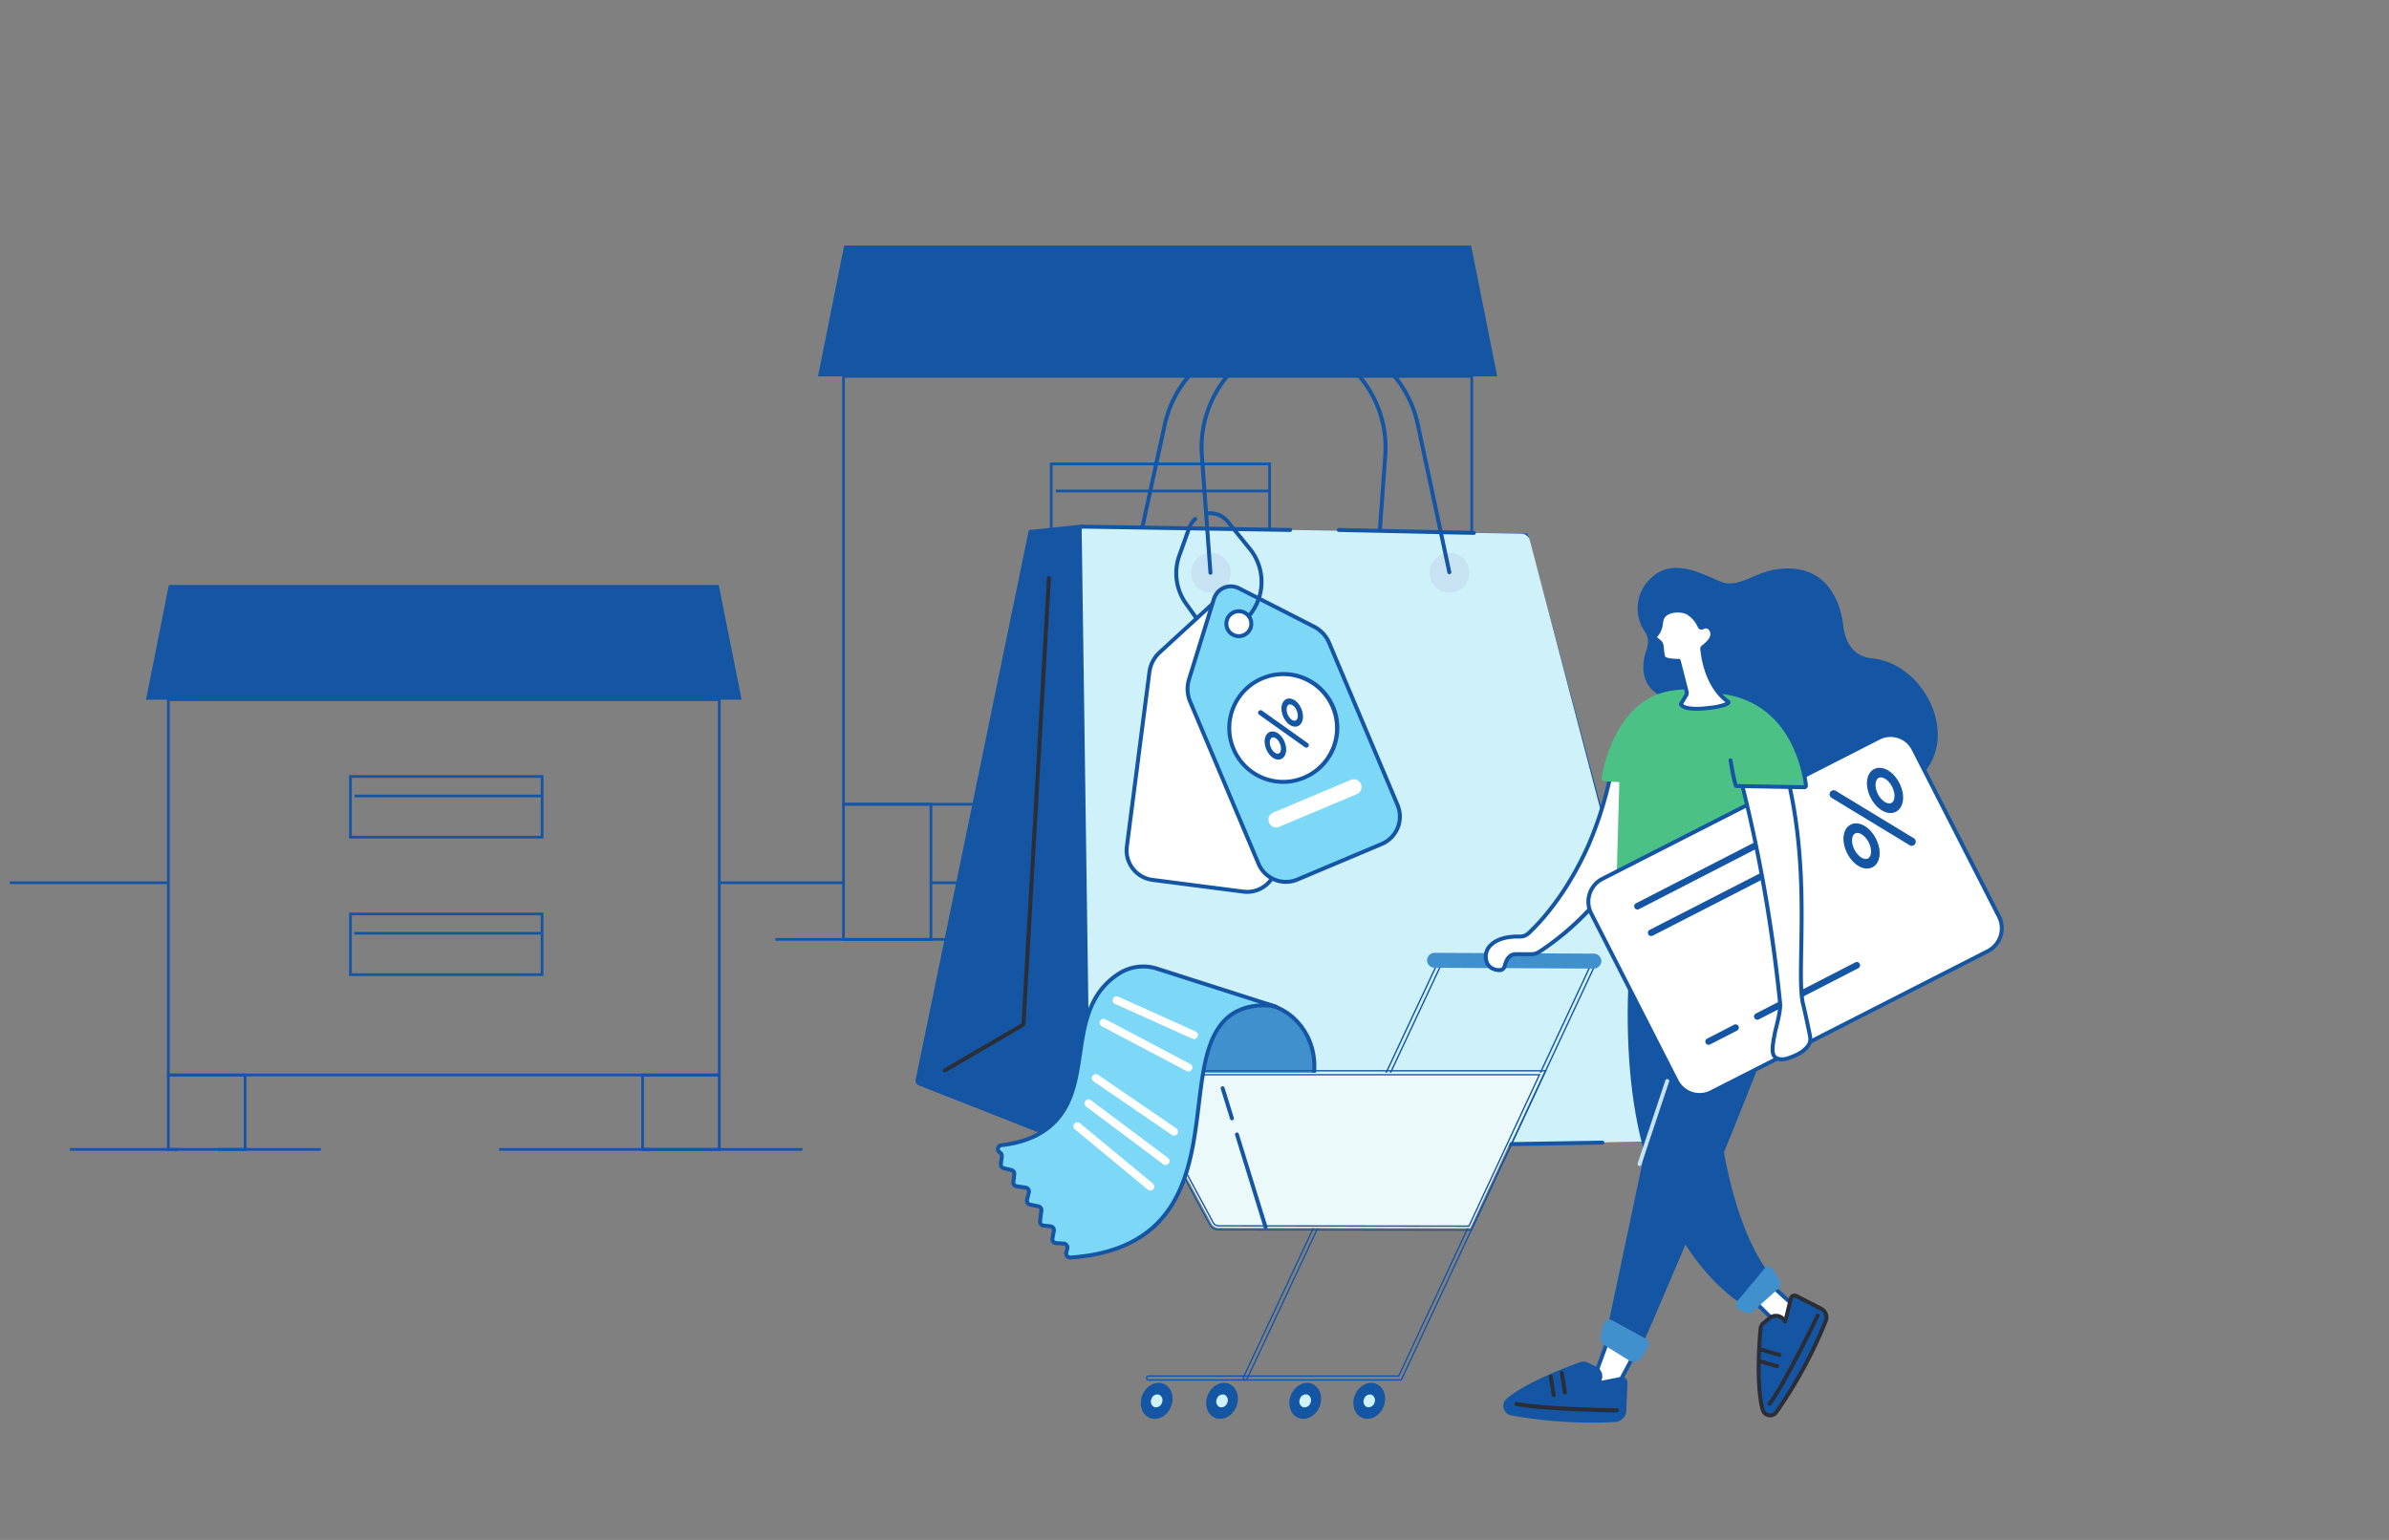 <svg xmlns="http://www.w3.org/2000/svg" xmlns:xlink="http://www.w3.org/1999/xlink" width="743.316" height="479.278" viewBox="0 0 743.316 479.278">
  <rect x="0" y="0" width="743.316" height="479.278" fill="#808080" stroke="none"/>
  <defs>
    <clipPath id="clip-path">
      <path id="Path_14860" data-name="Path 14860" d="M0,310.508H743.316V-168.77H0Z" transform="translate(0 168.77)" fill="none"/>
    </clipPath>
  </defs>
  <g id="Group_10448" data-name="Group 10448" transform="translate(0 168.77)">
    <g id="Group_10334" data-name="Group 10334" transform="translate(262.446 -51.623)">
      <path id="Path_14747" data-name="Path 14747" d="M0,86.27H195.471V-46.89H0Z" transform="translate(0 46.89)" fill="none" stroke="#1455a4" stroke-width="0.843"/>
    </g>
    <g id="Group_10335" data-name="Group 10335" transform="translate(430.712 81.537)">
      <path id="Path_14748" data-name="Path 14748" d="M17.626,27.248H-9.58V-14.81H17.626Z" transform="translate(9.58 14.81)" fill="none" stroke="#1455a4" stroke-width="0.843"/>
    </g>
    <g id="Group_10336" data-name="Group 10336" transform="translate(262.447 81.536)">
      <path id="Path_14749" data-name="Path 14749" d="M17.626,27.248H-9.58V-14.81H17.626Z" transform="translate(9.58 14.81)" fill="none" stroke="#1455a4" stroke-width="0.843"/>
    </g>
    <g id="Group_10447" data-name="Group 10447" transform="translate(0 -168.77)" clip-path="url(#clip-path)">
      <g id="Group_10337" data-name="Group 10337" transform="translate(254.515 76.417)">
        <path id="Path_14750" data-name="Path 14750" d="M0,26.387H211.334Q207.258,6.012,203.2-14.342H8.136Q4.055,6.015,0,26.387" transform="translate(0 14.342)" fill="#1455a4"/>
      </g>
      <g id="Group_10338" data-name="Group 10338" transform="translate(327.069 144.387)">
        <path id="Path_14751" data-name="Path 14751" d="M0,13.951H67.963V-7.583H0Z" transform="translate(0 7.583)" fill="none" stroke="#1455a4" stroke-width="0.843"/>
      </g>
      <g id="Group_10339" data-name="Group 10339" transform="translate(327.069 193.178)">
        <path id="Path_14752" data-name="Path 14752" d="M4.789,13.951H65.363V-7.583H-2.6V13.951H4.789" transform="translate(2.603 7.583)" fill="none" stroke="#1455a4" stroke-width="0.843"/>
      </g>
      <g id="Group_10340" data-name="Group 10340" transform="translate(328.401 202.055)">
        <path id="Path_14753" data-name="Path 14753" d="M43.168,0H-23.463" transform="translate(23.463)" fill="none" stroke="#1455a4" stroke-width="0.843"/>
      </g>
      <g id="Group_10341" data-name="Group 10341" transform="translate(328.52 152.807)">
        <path id="Path_14754" data-name="Path 14754" d="M43.168,0H-23.463" transform="translate(23.463)" fill="none" stroke="#1455a4" stroke-width="0.843"/>
      </g>
      <g id="Group_10342" data-name="Group 10342" transform="translate(52.378 217.769)">
        <path id="Path_14755" data-name="Path 14755" d="M0,75.663H171.421V-41.125H0Z" transform="translate(0 41.125)" fill="none" stroke="#1455a4" stroke-width="0.843"/>
      </g>
      <g id="Group_10343" data-name="Group 10343" transform="translate(199.932 334.556)">
        <path id="Path_14756" data-name="Path 14756" d="M15.462,15.013H-8.4V-8.16H15.462Z" transform="translate(8.404 8.16)" fill="none" stroke="#1455a4" stroke-width="0.843"/>
      </g>
      <g id="Group_10344" data-name="Group 10344" transform="translate(52.377 334.556)">
        <path id="Path_14757" data-name="Path 14757" d="M15.462,15.013H-8.4V-8.16H15.462Z" transform="translate(8.404 8.16)" fill="none" stroke="#1455a4" stroke-width="0.843"/>
      </g>
      <g id="Group_10345" data-name="Group 10345" transform="translate(45.424 182.057)">
        <path id="Path_14758" data-name="Path 14758" d="M0,23.136H185.327q-3.57-17.874-7.122-35.711H7.122Q3.553,5.269,0,23.136" transform="translate(0 12.575)" fill="#1455a4"/>
      </g>
      <g id="Group_10346" data-name="Group 10346" transform="translate(109.035 241.663)">
        <path id="Path_14759" data-name="Path 14759" d="M0,12.237H59.628V-6.651H0Z" transform="translate(0 6.651)" fill="none" stroke="#1455a4" stroke-width="0.843"/>
      </g>
      <g id="Group_10347" data-name="Group 10347" transform="translate(109.034 284.449)">
        <path id="Path_14760" data-name="Path 14760" d="M4.21,12.235H57.34V-6.65H-2.288V12.235Z" transform="translate(2.288 6.65)" fill="none" stroke="#1455a4" stroke-width="0.843"/>
      </g>
      <g id="Group_10348" data-name="Group 10348" transform="translate(110.214 290.456)">
        <path id="Path_14761" data-name="Path 14761" d="M37.865,0H-20.581" transform="translate(20.581 0)" fill="none" stroke="#1455a4" stroke-width="0.843"/>
      </g>
      <g id="Group_10349" data-name="Group 10349" transform="translate(110.316 247.724)">
        <path id="Path_14762" data-name="Path 14762" d="M37.854,0H-20.575" transform="translate(20.575)" fill="none" stroke="#1455a4" stroke-width="0.843"/>
      </g>
      <g id="Group_10350" data-name="Group 10350" transform="translate(289.651 274.745)">
        <path id="Path_14763" data-name="Path 14763" d="M91.388,0H-49.672" transform="translate(49.672 0)" fill="none" stroke="#1455a4" stroke-width="0.843"/>
      </g>
      <g id="Group_10351" data-name="Group 10351" transform="translate(3.095 274.745)">
        <path id="Path_14764" data-name="Path 14764" d="M31.928,0H-17.354" transform="translate(17.354 0)" fill="none" stroke="#1455a4" stroke-width="0.843"/>
      </g>
      <g id="Group_10352" data-name="Group 10352" transform="translate(223.799 274.745)">
        <path id="Path_14765" data-name="Path 14765" d="M25.038,0H-13.609" transform="translate(13.609 0)" fill="none" stroke="#1455a4" stroke-width="0.843"/>
      </g>
      <g id="Group_10353" data-name="Group 10353" transform="translate(401.632 292.364)">
        <path id="Path_14766" data-name="Path 14766" d="M53.151,0h-82.04" transform="translate(28.889 0)" fill="none" stroke="#1455a4" stroke-width="0.843"/>
      </g>
      <g id="Group_10354" data-name="Group 10354" transform="translate(241.25 292.364)">
        <path id="Path_14767" data-name="Path 14767" d="M47.891,0H-26.03" transform="translate(26.03 0)" fill="none" stroke="#1455a4" stroke-width="0.843"/>
      </g>
      <g id="Group_10355" data-name="Group 10355" transform="translate(155.31 357.729)">
        <path id="Path_14768" data-name="Path 14768" d="M30.32,0h-46.8" transform="translate(16.48)" fill="none" stroke="#1455a4" stroke-width="0.843"/>
      </g>
      <g id="Group_10356" data-name="Group 10356" transform="translate(21.73 357.729)">
        <path id="Path_14769" data-name="Path 14769" d="M21.8,0H-11.85" transform="translate(11.85)" fill="none" stroke="#1455a4" stroke-width="0.843"/>
      </g>
      <g id="Group_10357" data-name="Group 10357" transform="translate(199.934 357.729)">
        <path id="Path_14770" data-name="Path 14770" d="M32.223,0H-17.514" transform="translate(17.514)" fill="none" stroke="#1455a4" stroke-width="0.843"/>
      </g>
      <g id="Group_10358" data-name="Group 10358" transform="translate(67.888 357.729)">
        <path id="Path_14771" data-name="Path 14771" d="M20.7,0H-11.25" transform="translate(11.25)" fill="none" stroke="#1455a4" stroke-width="0.843"/>
      </g>
      <g id="Group_10359" data-name="Group 10359" transform="translate(352.25 104.088)">
        <path id="Path_14772" data-name="Path 14772" d="M.4,46.92a.612.612,0,0,0,.6-.483L10.571,2.553A34.493,34.493,0,0,1,42.953-24.275a.615.615,0,0,0,.6-.63.6.6,0,0,0-.63-.6A35.551,35.551,0,0,0,9.372,2.292L-.2,46.176a.617.617,0,0,0,.471.73A.681.681,0,0,0,.4,46.92" transform="translate(0.217 25.502)" fill="#1455a4"/>
      </g>
      <g id="Group_10360" data-name="Group 10360" transform="translate(408.032 106.285)">
        <path id="Path_14773" data-name="Path 14773" d="M13.417,43.637a.618.618,0,0,0,.611-.571l2.261-31.09A34.962,34.962,0,0,0,6.919-14.653,34.954,34.954,0,0,0-6.462-23.678a.616.616,0,0,0-.792.358.618.618,0,0,0,.361.792,33.732,33.732,0,0,1,12.916,8.71,33.788,33.788,0,0,1,9.042,25.706L12.8,42.978a.616.616,0,0,0,.565.659h.048" transform="translate(7.292 23.718)" fill="#1455a4"/>
      </g>
      <g id="Group_10361" data-name="Group 10361" transform="translate(285.473 163.887)">
        <path id="Path_14774" data-name="Path 14774" d="M33.067,0l-15.9,1.67L-17.956,172.3a.906.906,0,0,0,.571,1.022l53.014,20.856c.1.037-2.3-194.378-2.562-194.182" transform="translate(17.973 0)" fill="#1455a4"/>
      </g>
      <g id="Group_10362" data-name="Group 10362" transform="translate(284.86 163.274)">
        <path id="Path_14775" data-name="Path 14775" d="M35.122,126.6a.611.611,0,0,0,.525-.3c.128-.213.128-.213-.23-30.7-.222-18.916-.523-43.222-.824-66.688-.239-18.7-.591-45.457-.892-66.7-.136-9.525-.25-16.934-.335-22.014-.145-8.63-.145-8.63-.395-8.852a.613.613,0,0,0-.474-.153l-15.9,1.67a.616.616,0,0,0-.534.488L-19.059,103.982a1.516,1.516,0,0,0,.951,1.724L34.9,126.556a.613.613,0,0,0,.222.043M31.989-67.518c.378,11.479,2.411,179.06,2.519,192.6l-52.173-20.521a.29.29,0,0,1-.19-.335L17.177-65.961Z" transform="translate(19.09 68.81)" fill="#1455a4"/>
      </g>
      <g id="Group_10363" data-name="Group 10363" transform="translate(337.282 164.159)">
        <path id="Path_14776" data-name="Path 14776" d="M89.4,1.233l-138-1.9,2.7,192.489,186.173-1.306Z" transform="translate(48.593 0.67)" fill="#1455a4"/>
      </g>
      <g id="Group_10364" data-name="Group 10364" transform="translate(335.941 163.908)">
        <path id="Path_14777" data-name="Path 14777" d="M2.335,125.881h.017L187.8,122.769,138.791-64.137a2.81,2.81,0,0,0-2.675-2.1L-.349-68.42A.885.885,0,0,0-1-68.156a.9.9,0,0,0-.267.653l2.7,192.492a.9.9,0,0,0,.9.892" transform="translate(1.269 68.42)" fill="#cff1fa"/>
      </g>
      <g id="Group_10365" data-name="Group 10365" transform="translate(335.327 163.292)">
        <path id="Path_14778" data-name="Path 14778" d="M2.732,126.678l159.022-2.6a.613.613,0,0,0-.014-1.227h-.009l-158.991,2.6a.292.292,0,0,1-.207-.082.275.275,0,0,1-.091-.207L-.258-67.328a.276.276,0,0,1,.085-.21.3.3,0,0,1,.2-.088s.006,0,.006,0l64.558,1.031H64.6a.616.616,0,0,0,.613-.6.613.613,0,0,0-.6-.625L.057-68.853a1.578,1.578,0,0,0-1.1.446,1.514,1.514,0,0,0-.446,1.1l2.7,192.489a1.517,1.517,0,0,0,1.516,1.5M121.761-65.678a.607.607,0,0,0,.611-.6.612.612,0,0,0-.6-.628l-41.984-.914h-.014a.616.616,0,0,0-.613.6.613.613,0,0,0,.6.625l41.981.914Z" transform="translate(1.485 68.853)" fill="#1455a4"/>
      </g>
      <g id="Group_10366" data-name="Group 10366" transform="translate(444.781 172.079)">
        <path id="Path_14779" data-name="Path 14779" d="M4.013,8.022A6.191,6.191,0,1,0-2.181,1.831,6.2,6.2,0,0,0,4.013,8.022" transform="translate(2.181 4.36)" fill="#c7e3f3"/>
      </g>
      <g id="Group_10367" data-name="Group 10367" transform="translate(370.608 172.079)">
        <path id="Path_14780" data-name="Path 14780" d="M4.011,8.022A6.191,6.191,0,1,0-2.18,1.831,6.2,6.2,0,0,0,4.011,8.022" transform="translate(2.18 4.36)" fill="#c7e3f3"/>
      </g>
      <g id="Group_10368" data-name="Group 10368" transform="translate(373.256 104.077)">
        <path id="Path_14781" data-name="Path 14781" d="M2.179,48.457h.045A.618.618,0,0,0,2.79,47.8L.134,11.474A34.225,34.225,0,0,1,8.989-14.235,32.757,32.757,0,0,1,33.449-25.111c15.585,0,29.307,11.285,32.63,26.836l9.834,46.082a.613.613,0,1,0,1.2-.256L67.277,1.47C63.838-14.644,49.607-26.338,33.449-26.338A33.975,33.975,0,0,0,8.08-15.061a35.425,35.425,0,0,0-9.17,26.623L1.566,47.889a.616.616,0,0,0,.613.568" transform="translate(1.184 26.338)" fill="#1455a4"/>
      </g>
      <g id="Group_10369" data-name="Group 10369" transform="translate(293.374 179.345)">
        <path id="Path_14782" data-name="Path 14782" d="M.4,100.034A.585.585,0,0,0,.7,99.951L24.737,85.928a1.519,1.519,0,0,0,.747-1.2L33.393-53.723a.615.615,0,0,0-.576-.647.613.613,0,0,0-.65.576l-7.9,138.442a.285.285,0,0,1-.145.219L.085,98.889a.621.621,0,0,0-.219.841.616.616,0,0,0,.531.3" transform="translate(0.216 54.371)" fill="#2b2e34"/>
      </g>
      <g id="Group_10370" data-name="Group 10370" transform="translate(382.569 190.144)">
        <path id="Path_14783" data-name="Path 14783" d="M1.943,4.719A3.673,3.673,0,1,0-.993.439a3.671,3.671,0,0,0,2.936,4.28" transform="translate(1.056 2.565)" fill="#fff"/>
      </g>
      <g id="Group_10371" data-name="Group 10371" transform="translate(350.533 183.838)">
        <path id="Path_14784" data-name="Path 14784" d="M25.075,60.676a9.257,9.257,0,0,0,7.94-7.991l7.023-54.3a10.11,10.11,0,0,0-1.516-6.745L24.34-30.449a5.5,5.5,0,0,0-3.927-2.485,5.5,5.5,0,0,0-4.427,1.406L-3.351-13.776a10.112,10.112,0,0,0-3.178,6.14l-7.023,54.3A9.27,9.27,0,0,0-5.561,57.032L22.65,60.678a9.243,9.243,0,0,0,2.425,0M19.427-17.477a3.886,3.886,0,0,0,3.334-3.348,3.858,3.858,0,0,0-.778-2.865,3.841,3.841,0,0,0-2.573-1.48,3.883,3.883,0,0,0-4.345,3.351,3.838,3.838,0,0,0,.775,2.865,3.853,3.853,0,0,0,2.576,1.48,4.013,4.013,0,0,0,1.011,0" transform="translate(13.629 32.979)" fill="#fff"/>
      </g>
      <g id="Group_10372" data-name="Group 10372" transform="translate(349.918 183.225)">
        <path id="Path_14785" data-name="Path 14785" d="M24.685,61.523a9.761,9.761,0,0,0,6.006-2.056,9.8,9.8,0,0,0,3.763-6.549l7.017-54.3a10.7,10.7,0,0,0-1.6-7.154L25.682-30.627a6.1,6.1,0,0,0-4.359-2.76A6.092,6.092,0,0,0,16.4-31.828L-2.935-14.074A10.714,10.714,0,0,0-6.312-7.565l-7.023,54.3a9.81,9.81,0,0,0,1.977,7.29A9.8,9.8,0,0,0-4.81,57.794L23.4,61.44a9.678,9.678,0,0,0,1.284.082M20.533-32.212a5.256,5.256,0,0,1,.63.04,4.9,4.9,0,0,1,3.49,2.207L38.833-7.877a9.486,9.486,0,0,1,1.426,6.336l-7.026,54.3a8.624,8.624,0,0,1-9.675,7.46L-4.654,56.576a8.567,8.567,0,0,1-5.731-3.3,8.584,8.584,0,0,1-1.729-6.384L-5.1-7.406a9.5,9.5,0,0,1,2.99-5.765L17.227-30.922a4.885,4.885,0,0,1,3.306-1.289m-.789,15.534a4.538,4.538,0,0,0,.588-.037A4.5,4.5,0,0,0,24.2-20.594a4.47,4.47,0,0,0-.9-3.32,4.456,4.456,0,0,0-2.979-1.712,4.506,4.506,0,0,0-5.035,3.879,4.465,4.465,0,0,0,.9,3.32,4.479,4.479,0,0,0,2.982,1.715,5,5,0,0,0,.582.034m.429-1.252a3.268,3.268,0,0,1-.849,0,3.238,3.238,0,0,1-2.17-1.247,3.264,3.264,0,0,1-.656-2.411,3.28,3.28,0,0,1,3.663-2.823,3.268,3.268,0,0,1,2.167,1.247,3.23,3.23,0,0,1,.65,2.414,3.272,3.272,0,0,1-2.806,2.82" transform="translate(13.417 33.439)" fill="#1455a4"/>
      </g>
      <g id="Group_10373" data-name="Group 10373" transform="translate(369.5 182.488)">
        <path id="Path_14786" data-name="Path 14786" d="M20.283,59.566a9.332,9.332,0,0,0,2.888-.7L49.38,47.809a9.269,9.269,0,0,0,4.93-12.126L33.031-14.769a10.09,10.09,0,0,0-4.706-5.063L4.951-31.774a5.5,5.5,0,0,0-4.643-.168A5.489,5.489,0,0,0-2.808-28.5L-10.572-3.427a10.1,10.1,0,0,0,.338,6.906l21.279,50.45a9.268,9.268,0,0,0,9.238,5.637" transform="translate(11.024 32.376)" fill="#7cd8f6"/>
      </g>
      <g id="Group_10374" data-name="Group 10374" transform="translate(368.886 181.874)">
        <path id="Path_14787" data-name="Path 14787" d="M20.214,60.38c.253,0,.511-.009.77-.031a9.918,9.918,0,0,0,3.076-.75L50.268,48.547a9.881,9.881,0,0,0,5.257-12.93L34.248-14.833a10.707,10.707,0,0,0-4.99-5.373L5.879-32.147a6.1,6.1,0,0,0-5.157-.19,6.1,6.1,0,0,0-3.465,3.828L-10.51-3.434a10.726,10.726,0,0,0,.363,7.324L11.129,54.34a9.887,9.887,0,0,0,9.085,6.04M3.1-31.591a4.882,4.882,0,0,1,2.226.537L28.7-19.112a9.481,9.481,0,0,1,4.419,4.754L54.4,36.094a8.664,8.664,0,0,1-4.606,11.322L23.582,58.469a8.754,8.754,0,0,1-2.7.659,8.649,8.649,0,0,1-8.622-5.265L-9.019,3.413a9.51,9.51,0,0,1-.318-6.486l7.764-25.073A4.879,4.879,0,0,1,1.2-31.2a4.853,4.853,0,0,1,1.9-.386" transform="translate(10.987 32.818)" fill="#1455a4"/>
      </g>
      <g id="Group_10375" data-name="Group 10375" transform="translate(381.569 190.233)">
        <path id="Path_14788" data-name="Path 14788" d="M2.711,5.02a3.946,3.946,0,0,0,1.207-.293A3.88,3.88,0,0,0,.9-2.423,3.861,3.861,0,0,0-1.188-.31a3.881,3.881,0,0,0,3.9,5.33" transform="translate(1.473 2.728)" fill="#fff"/>
      </g>
      <g id="Group_10376" data-name="Group 10376" transform="translate(380.956 189.618)">
        <path id="Path_14789" data-name="Path 14789" d="M2.912,5.823c.114,0,.233-.006.352-.014a4.5,4.5,0,0,0,1.394-.338A4.493,4.493,0,0,0,7.052-.416,4.479,4.479,0,0,0,4.6-2.832a4.47,4.47,0,0,0-3.439.023A4.447,4.447,0,0,0-1.249-.362a4.49,4.49,0,0,0,4.16,6.185M3.17,4.585A3.265,3.265,0,0,1,1.642-1.679,3.272,3.272,0,0,1,5.922.061,3.261,3.261,0,0,1,4.181,4.338a3.141,3.141,0,0,1-1.011.247" transform="translate(1.583 3.165)" fill="#1455a4"/>
      </g>
      <g id="Group_10377" data-name="Group 10377" transform="translate(382.484 209.814)">
        <path id="Path_14790" data-name="Path 14790" d="M.857,15.078A16.757,16.757,0,1,0,9.782-6.873,16.756,16.756,0,0,0,.857,15.078" transform="translate(0.466 8.196)" fill="#fff"/>
      </g>
      <g id="Group_10378" data-name="Group 10378" transform="translate(381.864 209.206)">
        <path id="Path_14791" data-name="Path 14791" d="M11.26,22.514a17.317,17.317,0,0,0,6.75-1.374A17.371,17.371,0,1,0,4.51-10.871,17.281,17.281,0,0,0-4.834-1.412a17.279,17.279,0,0,0,.088,13.3,17.258,17.258,0,0,0,9.459,9.34,17.354,17.354,0,0,0,6.546,1.289M11.237-11.01a16.145,16.145,0,0,1,6.3,31.019,16.144,16.144,0,0,1-21.151-8.6A16.041,16.041,0,0,1-3.695-.949,16.142,16.142,0,0,1,11.237-11.01" transform="translate(6.12 12.237)" fill="#1455a4"/>
      </g>
      <g id="Group_10379" data-name="Group 10379" transform="translate(393.47 227.634)">
        <path id="Path_14792" data-name="Path 14792" d="M3.327,5.577C4.918,4.907,5.386,2.53,4.392.164S1.368-3.528-.225-2.858-2.281.19-1.285,2.555,1.737,6.247,3.327,5.577M.51-1.114c.764-.324,1.886.54,2.448,1.88s.4,2.746-.363,3.067S.709,3.294.144,1.953-.257-.793.51-1.114" transform="translate(1.808 3.031)" fill="#1455a4"/>
      </g>
      <g id="Group_10380" data-name="Group 10380" transform="translate(398.705 217.381)">
        <path id="Path_14793" data-name="Path 14793" d="M3.328,5.577C4.921,4.907,5.387,2.53,4.387.164S1.365-3.528-.228-2.858-2.281.192-1.284,2.555,1.737,6.247,3.328,5.577M.511-1.114c.764-.324,1.886.54,2.448,1.88s.4,2.746-.363,3.067S.709,3.294.141,1.953s-.4-2.746.369-3.067" transform="translate(1.809 3.031)" fill="#1455a4"/>
      </g>
      <g id="Group_10381" data-name="Group 10381" transform="translate(391.448 221.027)">
        <path id="Path_14794" data-name="Path 14794" d="M9.426,7.467-4.8-2.648A.777.777,0,0,1-4.649-4h0a.777.777,0,0,1,.753.082L10.326,6.2a.777.777,0,0,1-.9,1.267" transform="translate(5.123 4.059)" fill="#1455a4"/>
      </g>
      <g id="Group_10382" data-name="Group 10382" transform="translate(394.641 242.532)">
        <path id="Path_14795" data-name="Path 14795" d="M2.158,9.6l24.2-10.2A2.4,2.4,0,0,0,27.628-3.75a2.4,2.4,0,0,0-3.141-1.278L.292,5.178A2.4,2.4,0,0,0,2.158,9.6" transform="translate(1.173 5.216)" fill="#fff"/>
      </g>
      <g id="Group_10383" data-name="Group 10383" transform="translate(365.37 160.912)">
        <path id="Path_14796" data-name="Path 14796" d="M4.468,20.8a.609.609,0,0,0,.358-.114.617.617,0,0,0,.142-.858L1.719,15.281A15.669,15.669,0,0,1-.286.894L2.761-7.625A6.346,6.346,0,0,1,4.5-10.235.612.612,0,0,0,4.55-11.1a.612.612,0,0,0-.866-.048A7.537,7.537,0,0,0,1.605-8.037L-1.442.48A16.9,16.9,0,0,0,.722,15.994l3.246,4.552a.616.616,0,0,0,.5.256" transform="translate(2.428 11.306)" fill="#1455a4"/>
      </g>
      <g id="Group_10384" data-name="Group 10384" transform="translate(374.772 159.132)">
        <path id="Path_14797" data-name="Path 14797" d="M8.964,21.477a.619.619,0,0,0,.466-.213A16.9,16.9,0,0,0,9.708-.373L2.824-8.855a7.522,7.522,0,0,0-7.182-2.706.618.618,0,0,0-.505.71.615.615,0,0,0,.71.5A6.292,6.292,0,0,1,1.87-8.083L8.756.4A15.666,15.666,0,0,1,8.5,20.463a.613.613,0,0,0,.466,1.014" transform="translate(4.872 11.673)" fill="#1455a4"/>
      </g>
      <g id="Group_10385" data-name="Group 10385" transform="translate(372.712 312.246)">
        <path id="Path_14798" data-name="Path 14798" d="M0,12.643C0,23.42,8.111,32.159,18.121,32.159S36.242,23.42,36.242,12.643,28.131-6.872,18.121-6.872,0,1.866,0,12.643" transform="translate(0 6.872)" fill="#4090ce"/>
      </g>
      <g id="Group_10386" data-name="Group 10386" transform="translate(372.099 311.632)">
        <path id="Path_14799" data-name="Path 14799" d="M12.137,26.081c10.328,0,18.734-9.028,18.734-20.129S22.466-14.176,12.137-14.176-6.6-5.145-6.6,5.953,1.809,26.081,12.137,26.081m0-39.031c9.653,0,17.508,8.48,17.508,18.9s-7.855,18.9-17.508,18.9S-5.37,16.375-5.37,5.953s7.855-18.9,17.508-18.9" transform="translate(6.597 14.176)" fill="#1455a4"/>
      </g>
      <g id="Group_10387" data-name="Group 10387" transform="translate(375.283 430.381)">
        <path id="Path_14800" data-name="Path 14800" d="M.319,2.465C-.868,5.4.163,8.58,2.622,9.574s5.413-.571,6.6-3.5.156-6.114-2.3-7.111-5.41.576-6.6,3.507" transform="translate(0.174 1.34)" fill="#1455a4"/>
      </g>
      <g id="Group_10388" data-name="Group 10388" transform="translate(354.948 430.381)">
        <path id="Path_14801" data-name="Path 14801" d="M.319,2.465C-.868,5.4.163,8.58,2.62,9.574s5.416-.571,6.6-3.5.153-6.114-2.3-7.111S1.506-.465.319,2.465" transform="translate(0.174 1.34)" fill="#1455a4"/>
      </g>
      <g id="Group_10389" data-name="Group 10389" transform="translate(421.082 430.381)">
        <path id="Path_14802" data-name="Path 14802" d="M.319,2.465C-.868,5.4.163,8.58,2.62,9.574s5.416-.571,6.6-3.5.153-6.114-2.3-7.111S1.506-.465.319,2.465" transform="translate(0.174 1.34)" fill="#1455a4"/>
      </g>
      <g id="Group_10390" data-name="Group 10390" transform="translate(401.16 430.381)">
        <path id="Path_14803" data-name="Path 14803" d="M.319,2.465C-.868,5.4.163,8.58,2.622,9.574s5.413-.571,6.6-3.5.153-6.114-2.3-7.111S1.506-.465.319,2.465" transform="translate(0.174 1.34)" fill="#1455a4"/>
      </g>
      <g id="Group_10391" data-name="Group 10391" transform="translate(378.444 433.967)">
        <path id="Path_14804" data-name="Path 14804" d="M.115.888A1.926,1.926,0,0,0,.942,3.456,1.927,1.927,0,0,0,3.324,2.192,1.921,1.921,0,0,0,2.492-.375,1.919,1.919,0,0,0,.115.888" transform="translate(0.063 0.483)" fill="#cff1fa"/>
      </g>
      <g id="Group_10392" data-name="Group 10392" transform="translate(358.102 433.96)">
        <path id="Path_14805" data-name="Path 14805" d="M.115.892A1.922,1.922,0,0,0,.95,3.462,1.922,1.922,0,0,0,3.333,2.2,1.925,1.925,0,0,0,2.5-.378,1.93,1.93,0,0,0,.115.892" transform="translate(0.063 0.485)" fill="#cff1fa"/>
      </g>
      <g id="Group_10393" data-name="Group 10393" transform="translate(424.257 433.985)">
        <path id="Path_14806" data-name="Path 14806" d="M.115.881A1.9,1.9,0,0,0,.938,3.42,1.9,1.9,0,0,0,3.3,2.168,1.906,1.906,0,0,0,2.472-.371,1.9,1.9,0,0,0,.115.881" transform="translate(0.062 0.479)" fill="#cff1fa"/>
      </g>
      <g id="Group_10394" data-name="Group 10394" transform="translate(404.304 433.948)">
        <path id="Path_14807" data-name="Path 14807" d="M.117.9A1.936,1.936,0,0,0,.955,3.484a1.941,1.941,0,0,0,2.4-1.275A1.942,1.942,0,0,0,2.519-.378,1.934,1.934,0,0,0,.117.9" transform="translate(0.064 0.488)" fill="#cff1fa"/>
      </g>
      <g id="Group_10395" data-name="Group 10395" transform="translate(356.738 299.08)">
        <path id="Path_14808" data-name="Path 14808" d="M.4,84.483H78.643a.612.612,0,0,0,.557-.355L139.515-45.047a.617.617,0,0,0-.3-.815.618.618,0,0,0-.818.3L78.251,83.257H.4a.613.613,0,0,0,0,1.227Z" transform="translate(0.216 45.919)" fill="none" stroke="#1455a4" stroke-width="0.422"/>
      </g>
      <g id="Group_10396" data-name="Group 10396" transform="translate(386.849 298.076)">
        <path id="Path_14809" data-name="Path 14809" d="M.4,85.134a.614.614,0,0,0,.557-.352L61.937-45.4a.613.613,0,0,0-.3-.815.613.613,0,0,0-.818.293L-.158,84.259a.612.612,0,0,0,.3.815A.6.6,0,0,0,.4,85.134Z" transform="translate(0.216 46.273)" fill="none" stroke="#1455a4" stroke-width="0.422"/>
      </g>
      <g id="Group_10397" data-name="Group 10397" transform="translate(444.012 296.546)">
        <path id="Path_14810" data-name="Path 14810" d="M33.6,3.177A2.388,2.388,0,0,0,35.976.863a2.374,2.374,0,0,0-2.417-2.337l-49.37-.253A2.385,2.385,0,0,0-18.262.587a2.369,2.369,0,0,0,2.414,2.337l49.37.253Z" transform="translate(18.262 1.727)" fill="#4090ce"/>
      </g>
      <g id="Group_10398" data-name="Group 10398" transform="translate(354.617 333.873)">
        <path id="Path_14811" data-name="Path 14811" d="M81.2,0H-39.62a4.52,4.52,0,0,0-3.257,1.312,4.391,4.391,0,0,0-.733,5.157l21.776,40.442a2.561,2.561,0,0,0,2.246,1.343l78.271.1Z" transform="translate(44.135)" fill="#ebf9fa"/>
      </g>
      <g id="Group_10399" data-name="Group 10399" transform="translate(354.001 333.259)">
        <path id="Path_14812" data-name="Path 14812" d="M67.265,32.12,90.353-17.458H-31.43a5.168,5.168,0,0,0-3.7,1.5,4.989,4.989,0,0,0-.829,5.876l21.773,40.445A3.17,3.17,0,0,0-11.4,32.023ZM88.43-16.231,66.484,30.893-11.4,30.8A1.943,1.943,0,0,1-13.1,29.777L-34.878-10.665a3.776,3.776,0,0,1,.63-4.439,3.934,3.934,0,0,1,2.817-1.127Z" transform="translate(36.56 17.458)" fill="none" stroke="#1455a4" stroke-width="0.422"/>
      </g>
      <g id="Group_10400" data-name="Group 10400" transform="translate(384.244 352.465)">
        <path id="Path_14813" data-name="Path 14813" d="M6.173,19.487a.634.634,0,0,0,.179-.026.616.616,0,0,0,.406-.77l-8.914-28.85a.611.611,0,0,0-.767-.406.612.612,0,0,0-.4.767L5.588,19.055a.612.612,0,0,0,.585.432" transform="translate(3.355 10.592)" fill="#1455a4"/>
      </g>
      <g id="Group_10401" data-name="Group 10401" transform="translate(379.796 338.07)">
        <path id="Path_14814" data-name="Path 14814" d="M2.274,6.87a.537.537,0,0,0,.179-.028.607.607,0,0,0,.406-.767L-.038-3.3A.612.612,0,0,0-.8-3.708a.613.613,0,0,0-.406.77l2.9,9.374a.615.615,0,0,0,.585.434" transform="translate(1.236 3.734)" fill="#1455a4"/>
      </g>
      <g id="Group_10402" data-name="Group 10402" transform="translate(310.479 300.802)">
        <path id="Path_14815" data-name="Path 14815" d="M13.793,57.709A1.216,1.216,0,0,0,15.054,59.2c14.23-.914,21.9-5.8,26.192-9.8C61.613,30.45,48.8-8.161,66.872-17.416a19.515,19.515,0,0,1,12.083-1.463L42.021-30.695a13.975,13.975,0,0,0-11.66,1.428,22.678,22.678,0,0,0-2.476,1.783C13.952-15.964,22.074,5.374,9.834,17.355c-2.857,2.8-7.676,5.915-16.252,6.9a1.211,1.211,0,0,0-.463,2.258,1.206,1.206,0,0,1,.6,1.2l-.3,2.385a1.217,1.217,0,0,0,.92,1.323l2.343.565A1.214,1.214,0,0,1-2.392,33.3l-.278,2.4a1.217,1.217,0,0,0,1.022,1.338l2.783.426a1.2,1.2,0,0,1,.994,1.477L1.573,41.25A1.213,1.213,0,0,0,2.5,42.718l2.593.565a1.213,1.213,0,0,1,.946,1.335L5.617,47.9a1.207,1.207,0,0,0,1.062,1.355l2.192.25a1.208,1.208,0,0,1,1.054,1.428l-.452,2.346a1.208,1.208,0,0,0,1.1,1.434l2.437.168a1.21,1.21,0,0,1,1.093,1.485Z" transform="translate(7.497 31.367)" fill="#7cd8f6"/>
      </g>
      <g id="Group_10403" data-name="Group 10403" transform="translate(309.865 300.185)">
        <path id="Path_14816" data-name="Path 14816" d="M14.954,59.472c.04,0,.082,0,.122-.006,11.311-.724,20.251-4.078,26.572-9.959,10.51-9.78,12.331-24.8,13.941-38.048C57.171-1.561,58.537-12.8,67.133-17.209a18.53,18.53,0,0,1,11.7-1.406.608.608,0,0,0,.7-.46.609.609,0,0,0-.409-.73L42.193-31.621A14.569,14.569,0,0,0,30.016-30.13,24.068,24.068,0,0,0,27.475-28.3c-7.42,6.134-8.741,15.011-10.019,23.6-1.2,8.054-2.334,15.664-8.068,21.279C5.619,20.266.272,22.529-6.507,23.3a1.8,1.8,0,0,0-1.582,1.454A1.794,1.794,0,0,0-7.2,26.7a.586.586,0,0,1,.3.591L-7.2,29.68a1.823,1.823,0,0,0,1.38,1.994l2.346.565a.6.6,0,0,1,.454.65l-.278,2.4A1.818,1.818,0,0,0-1.756,37.3l2.786.423a.58.58,0,0,1,.4.258.6.6,0,0,1,.085.471L.959,40.767a1.829,1.829,0,0,0,1.389,2.209l2.593.565a.591.591,0,0,1,.466.659l-.417,3.283A1.821,1.821,0,0,0,6.6,49.525l2.19.247a.575.575,0,0,1,.412.239.6.6,0,0,1,.105.466l-.449,2.343a1.822,1.822,0,0,0,1.664,2.167l2.437.168a.588.588,0,0,1,.44.241.606.606,0,0,1,.1.491l-.315,1.343a1.827,1.827,0,0,0,1.775,2.243m59-79.643A17.632,17.632,0,0,0,66.579-18.3C57.395-13.6,55.927-1.5,54.371,11.312c-1.582,13.04-3.379,27.822-13.56,37.3C34.7,54.293,26.018,57.536,15,58.246a.613.613,0,0,1-.5-.213.605.605,0,0,1-.125-.525l.312-1.34a1.825,1.825,0,0,0-1.647-2.238l-2.434-.168a.6.6,0,0,1-.548-.71l.449-2.343a1.815,1.815,0,0,0-1.587-2.155l-2.187-.247a.6.6,0,0,1-.4-.224.61.61,0,0,1-.122-.446l.417-3.283A1.814,1.814,0,0,0,5.2,42.343l-2.593-.568a.591.591,0,0,1-.381-.264.6.6,0,0,1-.074-.457l.554-2.314A1.819,1.819,0,0,0,1.215,36.51l-2.789-.426a.6.6,0,0,1-.5-.659l.278-2.4a1.826,1.826,0,0,0-1.386-1.982l-2.34-.565a.6.6,0,0,1-.454-.653l.3-2.385a1.823,1.823,0,0,0-.912-1.809A.576.576,0,0,1-6.887,25a.578.578,0,0,1,.52-.477c7.057-.807,12.646-3.183,16.613-7.068,6.029-5.9,7.247-14.071,8.423-21.975,1.25-8.355,2.533-16.994,9.587-22.829a22.977,22.977,0,0,1,2.411-1.735,13.335,13.335,0,0,1,11.155-1.363Z" transform="translate(8.128 32.325)" fill="#1455a4"/>
      </g>
      <g id="Group_10404" data-name="Group 10404" transform="translate(346.196 310.076)">
        <path id="Path_14817" data-name="Path 14817" d="M16.352,8.621A1.236,1.236,0,0,0,16.9,6.258L-7.145-4.576a1.233,1.233,0,0,0-1.633.619,1.234,1.234,0,0,0,.616,1.633L15.889,8.513a1.211,1.211,0,0,0,.463.108" transform="translate(8.888 4.686)" fill="#fff"/>
      </g>
      <g id="Group_10405" data-name="Group 10405" transform="translate(342.162 317.09)">
        <path id="Path_14818" data-name="Path 14818" d="M17.876,10.615a1.235,1.235,0,0,0,.576-2.329L-7.9-5.626a1.236,1.236,0,0,0-1.67.517,1.236,1.236,0,0,0,.517,1.67L17.3,10.47a1.214,1.214,0,0,0,.576.145" transform="translate(9.716 5.769)" fill="#fff"/>
      </g>
      <g id="Group_10406" data-name="Group 10406" transform="translate(339.717 334.296)">
        <path id="Path_14819" data-name="Path 14819" d="M16.564,12.393a1.234,1.234,0,0,0,.7-2.255L-7.067-6.52A1.237,1.237,0,0,0-8.788-6.2a1.235,1.235,0,0,0,.321,1.715L15.868,12.178a1.233,1.233,0,0,0,.7.216" transform="translate(9.003 6.736)" fill="#fff"/>
      </g>
      <g id="Group_10407" data-name="Group 10407" transform="translate(337.442 342.171)">
        <path id="Path_14820" data-name="Path 14820" d="M16.336,13.223A1.235,1.235,0,0,0,17.075,11L-6.9-6.94a1.236,1.236,0,0,0-1.729.247,1.233,1.233,0,0,0,.247,1.729L15.6,12.976a1.21,1.21,0,0,0,.738.247" transform="translate(8.879 7.187)" fill="#fff"/>
      </g>
      <g id="Group_10408" data-name="Group 10408" transform="translate(333.985 349.289)">
        <path id="Path_14821" data-name="Path 14821" d="M15.5,13.761a1.235,1.235,0,0,0,.789-2.187L-6.405-7.2a1.234,1.234,0,0,0-1.738.165,1.237,1.237,0,0,0,.162,1.738l22.7,18.774a1.232,1.232,0,0,0,.787.281" transform="translate(8.427 7.48)" fill="#fff"/>
      </g>
      <g id="Group_10409" data-name="Group 10409" transform="translate(544.246 397.711)">
        <path id="Path_14822" data-name="Path 14822" d="M2.791,0,14.679,10.706,8.922,15.991-1.517,5.68Z" transform="translate(1.517)" fill="#fff"/>
      </g>
      <g id="Group_10410" data-name="Group 10410" transform="translate(543.631 397.096)">
        <path id="Path_14823" data-name="Path 14823" d="M7.161,11.157a.613.613,0,0,0,.417-.162L13.335,5.71A.619.619,0,0,0,13.33,4.8L1.439-5.9a.6.6,0,0,0-.471-.156.625.625,0,0,0-.429.241L-3.769-.14a.618.618,0,0,0,.057.807L6.733,10.981a.606.606,0,0,0,.429.176m4.845-5.9L7.178,9.694-2.463.172,1.113-4.545Z" transform="translate(3.892 6.064)" fill="#1455a4"/>
      </g>
      <g id="Group_10411" data-name="Group 10411" transform="translate(547.191 403.207)">
        <path id="Path_14824" data-name="Path 14824" d="M12.594,2.662C10.856,1.759,8.226.4,4.878-1.314a1.194,1.194,0,0,0-1.727.889L1.408,6.68l-.369-.525a3.074,3.074,0,0,0-4.461-.591L-5.377,7.177a2.43,2.43,0,0,0-.88,1.658c-.352,3.845-1.423,17.669.667,25.249a2.373,2.373,0,0,0,4.2.809A142.433,142.433,0,0,0,14.034,6.467a3.041,3.041,0,0,0-1.44-3.805" transform="translate(6.845 1.447)" fill="#1455a4"/>
      </g>
      <g id="Group_10412" data-name="Group 10412" transform="translate(546.579 402.593)">
        <path id="Path_14825" data-name="Path 14825" d="M2.71,24.963a2.957,2.957,0,0,0,2.38-1.207,141.989,141.989,0,0,0,15.5-28.572A3.637,3.637,0,0,0,18.86-9.391c-1.738-.9-4.373-2.26-7.719-3.979a1.806,1.806,0,0,0-1.653,0,1.811,1.811,0,0,0-.954,1.315L7.1-6.2A3.7,3.7,0,0,0,5-7.23a3.673,3.673,0,0,0-2.826.812L.216-4.8a3.042,3.042,0,0,0-1.1,2.076C-1.255,1.316-2.3,15.1-.2,22.742a3,3,0,0,0,2.357,2.167,2.787,2.787,0,0,0,.551.054m7.608-37.3a.557.557,0,0,1,.261.065C13.927-10.563,16.557-9.2,18.295-8.3a2.412,2.412,0,0,1,1.15,3.033A140.7,140.7,0,0,1,4.1,23.023a1.707,1.707,0,0,1-1.721.679A1.745,1.745,0,0,1,.989,22.418C-1.064,14.975-.028,1.375.341-2.618A1.8,1.8,0,0,1,.994-3.856L2.951-5.472a2.443,2.443,0,0,1,1.891-.54A2.444,2.444,0,0,1,6.524-5l.372.525a.605.605,0,0,0,.613.247.614.614,0,0,0,.483-.454l1.741-7.105c.006-.02.009-.04.014-.06a.565.565,0,0,1,.307-.432.577.577,0,0,1,.264-.065m8.261,3.5h-.006Z" transform="translate(1.473 13.568)" fill="#2b2e34"/>
      </g>
      <g id="Group_10413" data-name="Group 10413" transform="translate(549.975 408.819)">
        <path id="Path_14826" data-name="Path 14826" d="M.4,18.594a.609.609,0,0,0,.491-.244C5.666,11.972,15.506-8.364,15.923-9.227a.61.61,0,0,0-.287-.818.612.612,0,0,0-.818.287c-.1.207-10.2,21.089-14.912,27.37a.616.616,0,0,0,.122.86.625.625,0,0,0,.369.122" transform="translate(0.216 10.107)" fill="#2b2e34"/>
      </g>
      <g id="Group_10414" data-name="Group 10414" transform="translate(546.819 423.017)">
        <path id="Path_14827" data-name="Path 14827" d="M4.01,1.813a.613.613,0,0,0,.168-1.2L-1.4-.962a.609.609,0,0,0-.755.423A.615.615,0,0,0-1.73.22L3.842,1.79a.7.7,0,0,0,.168.023" transform="translate(2.179 0.985)" fill="#2b2e34"/>
      </g>
      <g id="Group_10415" data-name="Group 10415" transform="translate(547.166 419.38)">
        <path id="Path_14828" data-name="Path 14828" d="M4.238,1.894A.614.614,0,0,0,4.405.69l-5.924-1.7a.616.616,0,0,0-.761.42.613.613,0,0,0,.423.758l5.927,1.7a.68.68,0,0,0,.168.023" transform="translate(2.303 1.029)" fill="#2b2e34"/>
      </g>
      <g id="Group_10416" data-name="Group 10416" transform="translate(495.706 411.948)">
        <path id="Path_14829" data-name="Path 14829" d="M10.007,2.993,1.053,19.777l-6.492-3.692L1.024-1.627Z" transform="translate(5.439 1.627)" fill="#fff"/>
      </g>
      <g id="Group_10417" data-name="Group 10417" transform="translate(495.092 411.333)">
        <path id="Path_14830" data-name="Path 14830" d="M4.6,14.661a.558.558,0,0,0,.168-.026.611.611,0,0,0,.372-.3L14.1-2.446a.619.619,0,0,0,.045-.471.613.613,0,0,0-.307-.361L4.856-7.9a.609.609,0,0,0-.5-.026A.617.617,0,0,0,4-7.566L-2.465,10.146a.606.606,0,0,0,.275.741L4.3,14.582a.592.592,0,0,0,.3.08M12.725-2.471,4.359,13.2l-5.5-3.124L4.916-6.492Z" transform="translate(2.502 7.969)" fill="#1455a4"/>
      </g>
      <g id="Group_10418" data-name="Group 10418" transform="translate(468.372 424.388)">
        <path id="Path_14831" data-name="Path 14831" d="M23.979,9.493c.085-1.959.219-4.916.366-8.673A1.191,1.191,0,0,0,22.812-.37L15.633,1.036l.54-.949A2.659,2.659,0,0,0,15.017-3.63L12.33-4.919a2.44,2.44,0,0,0-1.874-.1C6.815-3.721-6.177,1.118-12.178,6.2a2.378,2.378,0,0,0,1.031,4.155A142.658,142.658,0,0,0,21.134,12.4a3.035,3.035,0,0,0,2.846-2.905" transform="translate(13.033 5.16)" fill="#1455a4"/>
      </g>
      <g id="Group_10419" data-name="Group 10419" transform="translate(467.758 423.775)">
        <path id="Path_14832" data-name="Path 14832" d="M18.022,12.3c2.323,0,4.672-.06,7-.2a3.643,3.643,0,0,0,3.422-3.49c.085-1.957.219-4.916.366-8.676a1.819,1.819,0,0,0-.7-1.5,1.82,1.82,0,0,0-1.6-.312L20.671-.735a3.269,3.269,0,0,0,.17-2.38,3.272,3.272,0,0,0-1.707-1.977L16.446-6.381A3.025,3.025,0,0,0,14.1-6.506C10.278-5.145-2.672-.3-8.724,4.82A3,3,0,0,0-9.7,7.867a2.952,2.952,0,0,0,2.283,2.175A140.833,140.833,0,0,0,18.022,12.3m9.2-3.743a2.415,2.415,0,0,1-2.272,2.32A140.856,140.856,0,0,1-7.173,8.841,1.705,1.705,0,0,1-8.511,7.563a1.762,1.762,0,0,1,.579-1.809C-2.039.767,10.741-4.006,14.512-5.35a1.822,1.822,0,0,1,1.4.074L18.6-3.987a2.005,2.005,0,0,1,1.068,1.235,2,2,0,0,1-.176,1.622l-.542.949a.609.609,0,0,0,.037.662A.6.6,0,0,0,19.6.725L26.78-.681a.367.367,0,0,0,.06-.014.578.578,0,0,1,.523.1.573.573,0,0,1,.219.48c-.148,3.757-.273,6.713-.363,8.67" transform="translate(9.795 6.684)" fill="#1455a4"/>
      </g>
      <g id="Group_10420" data-name="Group 10420" transform="translate(471.18 436.308)">
        <path id="Path_14833" data-name="Path 14833" d="M20.625,2.119A.613.613,0,0,0,20.634.892c-.233,0-23.423-.4-31.1-2.03a.617.617,0,0,0-.724.474.611.611,0,0,0,.471.73c7.8,1.653,30.38,2.036,31.337,2.053Z" transform="translate(11.21 1.151)" fill="#2b2e34"/>
      </g>
      <g id="Group_10421" data-name="Group 10421" transform="translate(481.9 427.865)">
        <path id="Path_14834" data-name="Path 14834" d="M.991,4.5a.615.615,0,0,0,.6-.71L.678-1.93a.611.611,0,0,0-.7-.508.613.613,0,0,0-.508.7L.386,3.983a.612.612,0,0,0,.6.517" transform="translate(0.539 2.446)" fill="#2b2e34"/>
      </g>
      <g id="Group_10422" data-name="Group 10422" transform="translate(485.344 426.653)">
        <path id="Path_14835" data-name="Path 14835" d="M1.015,4.74a.547.547,0,0,0,.094-.009.612.612,0,0,0,.511-.7L.672-2.058a.62.62,0,0,0-.7-.511.61.61,0,0,0-.511.7L.41,4.221a.613.613,0,0,0,.6.52" transform="translate(0.552 2.577)" fill="#2b2e34"/>
      </g>
      <g id="Group_10423" data-name="Group 10423" transform="translate(506.448 275.732)">
        <path id="Path_14836" data-name="Path 14836" d="M2.247,0c-.52.991-8.923,49.226,2.479,85.459S36.2,131.291,36.2,131.291l8.5-8.545s-13.75-12.021-18.164-55.371C21.524,18.141,31.975.486,31.975.486Z" transform="translate(1.221)" fill="#1455a4"/>
      </g>
      <g id="Group_10424" data-name="Group 10424" transform="translate(540.137 394.2)">
        <path id="Path_14837" data-name="Path 14837" d="M7.376.457,9.4,3.607a2.477,2.477,0,0,1-.432,3.181l-7.56,6.77a2.481,2.481,0,0,1-2.854.321L-3.219,12.9a1.532,1.532,0,0,1-.432-2.326L4.906.3A1.534,1.534,0,0,1,7.376.457" transform="translate(4.009 0.249)" fill="#4090ce"/>
      </g>
      <g id="Group_10425" data-name="Group 10425" transform="translate(499.528 272.937)">
        <path id="Path_14838" data-name="Path 14838" d="M32.981.832s6.73,20,4.163,35.2S-8.032,148.9-8.032,148.9l-9.894-5.944L9.91,11.163,16.754-.452Z" transform="translate(17.926 0.452)" fill="#1455a4"/>
      </g>
      <g id="Group_10426" data-name="Group 10426" transform="translate(497.943 410.73)">
        <path id="Path_14839" data-name="Path 14839" d="M9.58,5.628l-2,3.115a2.822,2.822,0,0,1-3.865.872L-3.863,4.932a2.832,2.832,0,0,1-1.261-3.09l.846-3.4A1.973,1.973,0,0,1-1.412-2.815l10.28,5.64a1.974,1.974,0,0,1,.713,2.8" transform="translate(5.207 3.059)" fill="#4090ce"/>
      </g>
      <g id="Group_10427" data-name="Group 10427" transform="translate(509.51 335.835)">
        <path id="Path_14840" data-name="Path 14840" d="M.4,17.528a.607.607,0,0,0,.579-.42L9.6-8.718A.613.613,0,0,0,9.214-9.5a.616.616,0,0,0-.775.389L-.183,16.718A.612.612,0,0,0,.2,17.5a.562.562,0,0,0,.193.031" transform="translate(0.215 9.527)" fill="#c7e3f3"/>
      </g>
      <g id="Group_10428" data-name="Group 10428" transform="translate(509.547 176.75)">
        <path id="Path_14841" data-name="Path 14841" d="M1.4,12.764A12.247,12.247,0,0,1-.448,8.51,12.769,12.769,0,0,1,3.661-4.008c7.852-7.3,19.123,1.267,23.119,1.82,5.078.7,9.806-3.732,16.318-4.39,3.027-.307,14.387-1.627,18.936,12.132A28.87,28.87,0,0,1,63.1,10.222c.31,2,.818,10.169,9.15,11,16.093,1.61,27.384,24.065,15.267,36.449-2.9,2.965-13.188,1.508-16.94.926a21.5,21.5,0,0,1-2.17-.452c-2.2-.574-4.9-2.985-7.3-2.161-7.065,2.405-26.663,14.756-28.833-11.657-.608-7.426-7.048-11.195-10.152-12-2.525-.65-14.56,1.082-15.656.542C-.193,29.6.537,22.746,1.963,18.622c1.048-3.044.19-4.717-.565-5.859" transform="translate(0.76 6.937)" fill="#1455a4"/>
      </g>
      <g id="Group_10429" data-name="Group 10429" transform="translate(462.294 232.904)">
        <path id="Path_14842" data-name="Path 14842" d="M26.07,0a112.671,112.671,0,0,1-8.21,29.92C12.6,41.9,5.436,51.656-.863,57.541a3.928,3.928,0,0,1-2.8,1.037c-2.38-.068-7.034.219-9.448,3.2-1.937,2.388-1.011,6.012,1.179,6.824,2.4.889,3.32.381,3.68-.988.454-1.746,1.428-3.6,3.51-3.538H-.034a4.515,4.515,0,0,0,2.437-.71c5.313-3.4,27.424-18.868,31.056-42.995C33.573,19.6,26.07,0,26.07,0" transform="translate(14.17)" fill="#fff"/>
      </g>
      <g id="Group_10430" data-name="Group 10430" transform="translate(461.676 232.289)">
        <path id="Path_14843" data-name="Path 14843" d="M3.127,45.524a2.386,2.386,0,0,0,1.136-.253,2.379,2.379,0,0,0,1.164-1.639c.542-2.084,1.525-3.124,2.9-3.078l4.728,0a5.1,5.1,0,0,0,2.763-.807A84.7,84.7,0,0,0,32.1,25.921C40.527,16.655,45.588,6.7,47.15-3.673c.091-.613-2.405-7.571-7.42-20.677a.608.608,0,0,0-.65-.389.615.615,0,0,0-.531.545A113.243,113.243,0,0,1,30.383,5.545C25.621,16.391,18.848,26.384,11.808,32.964a3.3,3.3,0,0,1-2.366.872c-2.613-.077-7.392.27-9.948,3.422A5.447,5.447,0,0,0-1.5,42.131,4.183,4.183,0,0,0,.937,45.044a6.5,6.5,0,0,0,2.19.48m5.095-6.2c-1.36,0-3.127.718-3.981,4-.159.6-.386.778-.54.858a3.3,3.3,0,0,1-2.337-.29A2.976,2.976,0,0,1-.318,41.81a4.231,4.231,0,0,1,.767-3.78c2.224-2.74,6.574-3.036,8.957-2.968a4.468,4.468,0,0,0,3.24-1.2C19.8,27.171,26.68,17.03,31.508,6.037a115.5,115.5,0,0,0,7.932-27.7c2.723,7.156,6.307,16.789,6.489,17.871-3.658,24.062-26.271,39.633-30.77,42.512a3.9,3.9,0,0,1-2.1.611H8.343l-.122,0M45.931-3.758" transform="translate(1.699 24.744)" fill="#1455a4"/>
      </g>
      <g id="Group_10431" data-name="Group 10431" transform="translate(498.289 214.483)">
        <path id="Path_14844" data-name="Path 14844" d="M35.17,10.707A18.574,18.574,0,0,0,22.206-3.825,44.138,44.138,0,0,0,3.367-5.446C-13.84-3.288-18.287,16.988-19.1,21.773a.917.917,0,0,0,.852,1.071l4.683.284-.988,35.682s5.379,8.2,38.394,0c0,0,9.939-3.8,13.225,10.967,0,0,6.4-.843,6.324-8.253-.06-5.487-5.433-35.589-8.218-50.819" transform="translate(19.116 5.819)" fill="#4cc185"/>
      </g>
      <g id="Group_10432" data-name="Group 10432" transform="translate(494.206 228.751)">
        <path id="Path_14845" data-name="Path 14845" d="M24.77,72.022l86.044-43.892a8,8,0,0,0,3.49-10.754L87.7-34.784a8.006,8.006,0,0,0-10.754-3.49L-9.1,5.618a8.008,8.008,0,0,0-3.49,10.754L14.016,68.532a8,8,0,0,0,10.754,3.49" transform="translate(13.463 39.146)" fill="#fff"/>
      </g>
      <g id="Group_10433" data-name="Group 10433" transform="translate(493.595 228.135)">
        <path id="Path_14846" data-name="Path 14846" d="M22.824,73.385a8.562,8.562,0,0,0,3.893-.94l86.044-43.9a8.618,8.618,0,0,0,3.76-11.578L89.909-35.188A8.542,8.542,0,0,0,84.9-39.462a8.553,8.553,0,0,0-6.566.517L-7.713,4.948a8.619,8.619,0,0,0-3.754,11.578l26.6,52.162a8.661,8.661,0,0,0,7.687,4.7m59.4-112.043a7.49,7.49,0,0,1,2.292.363,7.343,7.343,0,0,1,4.3,3.663l26.609,52.162a7.392,7.392,0,0,1-3.223,9.928L26.158,71.351a7.392,7.392,0,0,1-9.928-3.223L-10.376,15.969a7.391,7.391,0,0,1,3.22-9.928L78.891-37.852a7.326,7.326,0,0,1,3.337-.807" transform="translate(12.405 39.887)" fill="#1455a4"/>
      </g>
      <g id="Group_10434" data-name="Group 10434" transform="translate(573.575 256.245)">
        <path id="Path_14847" data-name="Path 14847" d="M5.841,8.866c2.508-1.278,2.987-5.2,1.088-8.923S1.578-5.7-.929-4.425-3.911.775-2.014,4.5s5.353,5.643,7.855,4.365M.471-1.679c1.2-.611,3.129.656,4.2,2.769s.977,4.416-.233,5.029S1.317,5.466.235,3.353-.733-1.065.471-1.679" transform="translate(3.175 4.819)" fill="#1455a4"/>
      </g>
      <g id="Group_10435" data-name="Group 10435" transform="translate(580.878 238.962)">
        <path id="Path_14848" data-name="Path 14848" d="M5.841,8.866c2.508-1.278,2.985-5.2,1.088-8.923S1.578-5.7-.929-4.425-3.911.772-2.014,4.5s5.347,5.646,7.855,4.368M.471-1.679c1.2-.613,3.129.656,4.2,2.769s.974,4.416-.233,5.029S1.311,5.466.238,3.353-.733-1.065.471-1.679" transform="translate(3.175 4.819)" fill="#1455a4"/>
      </g>
      <g id="Group_10436" data-name="Group 10436" transform="translate(569.248 245.949)">
        <path id="Path_14849" data-name="Path 14849" d="M16.147,11.086-8.167-3.681a1.263,1.263,0,0,1,.082-2.207h0a1.27,1.27,0,0,1,1.232.045L17.462,8.925a1.265,1.265,0,0,1-1.315,2.161" transform="translate(8.777 6.026)" fill="#1455a4"/>
      </g>
      <g id="Group_10437" data-name="Group 10437" transform="translate(508.46 257.299)">
        <path id="Path_14850" data-name="Path 14850" d="M.663,16.694a1.007,1.007,0,0,0,.466-.114L47.245-7.141a1.02,1.02,0,0,0,.434-1.377,1.018,1.018,0,0,0-1.372-.443L.192,14.763a1.023,1.023,0,0,0,.471,1.931" transform="translate(0.361 9.073)" fill="#1455a4"/>
      </g>
      <g id="Group_10438" data-name="Group 10438" transform="translate(512.724 267.027)">
        <path id="Path_14851" data-name="Path 14851" d="M.662,15.745a1,1,0,0,0,.466-.114l43.4-22.256A1.024,1.024,0,0,0,44.978-8a1.025,1.025,0,0,0-1.38-.446L.2,13.811a1.024,1.024,0,0,0,.466,1.934" transform="translate(0.36 8.558)" fill="#1455a4"/>
      </g>
      <g id="Group_10439" data-name="Group 10439" transform="translate(530.582 318.811)">
        <path id="Path_14852" data-name="Path 14852" d="M.663,4.127a1.007,1.007,0,0,0,.466-.114L9.535-.312a1.023,1.023,0,0,0,.443-1.374A1.025,1.025,0,0,0,8.6-2.13L.2,2.2A1.022,1.022,0,0,0,.663,4.127" transform="translate(0.361 2.243)" fill="#1455a4"/>
      </g>
      <g id="Group_10440" data-name="Group 10440" transform="translate(545.742 299.413)">
        <path id="Path_14853" data-name="Path 14853" d="M.663,11.641a1,1,0,0,0,.466-.114L32.083-4.4a1.025,1.025,0,0,0,.443-1.377,1.023,1.023,0,0,0-1.377-.44L.192,9.71a1.024,1.024,0,0,0,.471,1.931" transform="translate(0.36 6.327)" fill="#1455a4"/>
      </g>
      <g id="Group_10441" data-name="Group 10441" transform="translate(541.873 243.659)">
        <path id="Path_14854" data-name="Path 14854" d="M9.53,0H-5.18S2.678,28.256,6.81,68.57c.25,2.462-1.3,7.6-1.6,9.13-1.133,5.8-1.335,8.2,2.2,8.329,1.766.065,5.521-1.741,6.532-2.6,1.857-1.585,2.61-2.624,2.116-5.015-.579-2.783-1.531-7.31-2.05-9.38C11.637,59.636,16.539,30.789,9.53,0" transform="translate(5.18)" fill="#fff"/>
      </g>
      <g id="Group_10442" data-name="Group 10442" transform="translate(541.259 243.046)">
        <path id="Path_14855" data-name="Path 14855" d="M8.611,56.531c1.957,0,5.748-1.817,6.838-2.746,2.008-1.71,2.86-2.985,2.32-5.606-.662-3.192-1.553-7.412-2.056-9.406-.849-3.368-.738-9.459-.6-17.172.241-13.625.582-32.283-3.874-51.85a.611.611,0,0,0-.6-.477H-4.066a.6.6,0,0,0-.486.241.618.618,0,0,0-.108.537c.082.281,7.892,28.674,11.97,68.468.185,1.772-.682,5.239-1.2,7.313-.173.7-.312,1.258-.386,1.636-.778,3.987-1.173,6.509-.051,7.923A3.525,3.525,0,0,0,8.5,56.531h.111M10.153-29.5c4.308,19.248,3.976,37.628,3.734,51.077-.142,7.8-.253,13.969.633,17.5.5,1.971,1.389,6.174,2.045,9.354.426,2.042-.08,2.857-1.914,4.422-.929.8-4.441,2.454-6.029,2.454H8.546c-1.278-.048-1.7-.409-1.914-.673-.789-1-.378-3.5.3-6.926.062-.346.207-.917.372-1.576C7.87,43.839,8.736,40.38,8.534,38.4A470.352,470.352,0,0,0-3.265-29.5Z" transform="translate(4.68 30.726)" fill="#1455a4"/>
      </g>
      <g id="Group_10443" data-name="Group 10443" transform="translate(540.736 216.949)">
        <path id="Path_14856" data-name="Path 14856" d="M0,17.863s9.207.525,10.789.551c3.942.068,10.8.159,10.442-.048-.5-.29-3.243-24.414-21.063-28.075Z" transform="translate(0 9.709)" fill="#4cc185"/>
      </g>
      <g id="Group_10444" data-name="Group 10444" transform="translate(534.364 214.64)">
        <path id="Path_14857" data-name="Path 14857" d="M17.511,20.075a1.13,1.13,0,0,0,1.122-1.261c-.525-4.535-4.317-27.271-27.475-29.722a.612.612,0,0,0-.673.542.618.618,0,0,0,.548.676C13.078-7.352,16.847,14.233,17.4,18.845c-2.036-.034-15.474-.27-20.722-.386-.318-.977-.991-4.393-1.519-7.48a.615.615,0,0,0-.707-.5.616.616,0,0,0-.5.71c1.448,8.471,1.766,8.48,2.349,8.491,5.069.116,19.558.369,21.194.4Z" transform="translate(9.518 10.911)" fill="#1455a4"/>
      </g>
      <g id="Group_10445" data-name="Group 10445" transform="translate(514.905 190.019)">
        <path id="Path_14858" data-name="Path 14858" d="M9.587,3.4a.609.609,0,0,1-.875-.3c-.662-1.65-2.658-4.2-4.873-4.72-2.834-.673-6.1.176-6.83,2.326-.639,1.874-.043,3.013-2.133,5.435-.2.23-.031.608.21.792l1.295,1.1a2.236,2.236,0,0,1,.534,1.247c.1,1.056.273,3.246.579,3.6.895,1.034,4.711.917,4.711.917L4.6,23.1c.261,1.272-.222,1.656-.222,1.656L2.86,27.28s.591,2.272,9.133,1.127c6.409-.858,5.7-1.823,5.7-1.823s-6.824-3.891-8.165-16.411a.762.762,0,0,1,.315-.71c.855-.628,3.166-2.479,2.777-4.376C12.214,3.073,10.7,2.755,9.587,3.4" transform="translate(5.211 1.846)" fill="#fff"/>
      </g>
      <g id="Group_10446" data-name="Group 10446" transform="translate(514.289 189.412)">
        <path id="Path_14859" data-name="Path 14859" d="M8.807,20.6a32.405,32.405,0,0,0,4.308-.327c5.015-.67,5.941-1.42,6.185-2a.8.8,0,0,0-.068-.792.615.615,0,0,0-.19-.173c-.065-.037-6.574-3.927-7.863-15.943a.173.173,0,0,1,.068-.151c1.312-.96,3.448-2.885,3.019-4.992a2.926,2.926,0,0,0-1.593-2.275,2.564,2.564,0,0,0-2.351.176l0,0c-.7-1.758-2.814-4.5-5.293-5.089-2.951-.7-6.676.145-7.557,2.726a9.706,9.706,0,0,0-.381,1.7A5.865,5.865,0,0,1-4.549-3a1,1,0,0,0-.233.758,1.4,1.4,0,0,0,.534.923L-2.972-.242a1.953,1.953,0,0,1,.318.835l.02.219c.222,2.491.386,3.362.707,3.732.872,1.008,3.5,1.133,4.7,1.133l2.272,8.829c.153.733-.02,1.017-.048,1.059a.676.676,0,0,0-.108.128L3.372,18.22a.616.616,0,0,0-.068.474c.1.372.792,1.906,5.5,1.906m9.028-2.624a18.523,18.523,0,0,1-4.885,1.082c-6.063.812-7.846-.131-8.321-.548l1.278-2.119a2.384,2.384,0,0,0,.335-2.161L3.843,4.9a.6.6,0,0,0-.611-.46c-1.678.048-3.743-.2-4.214-.684A18.248,18.248,0,0,1-1.411.706L-1.433.482A2.789,2.789,0,0,0-2.2-1.2L-3.478-2.275c-.014-.014-.031-.031-.045-.043A6.986,6.986,0,0,0-1.7-6.351a8.259,8.259,0,0,1,.327-1.491c.639-1.869,3.675-2.5,6.114-1.925,1.942.46,3.828,2.823,4.439,4.353a1.229,1.229,0,0,0,.738.7,1.229,1.229,0,0,0,1.017-.1,1.351,1.351,0,0,1,1.232-.119,1.818,1.818,0,0,1,.892,1.4C13.376-2,11.2-.27,10.522.227A1.391,1.391,0,0,0,9.957,1.5c1.142,10.644,6.131,15.193,7.878,16.48M5.036,15.53v0Zm.006,0h0M-.973,3.776" transform="translate(4.787 11.196)" fill="#1455a4"/>
      </g>
    </g>
  </g>
</svg>

